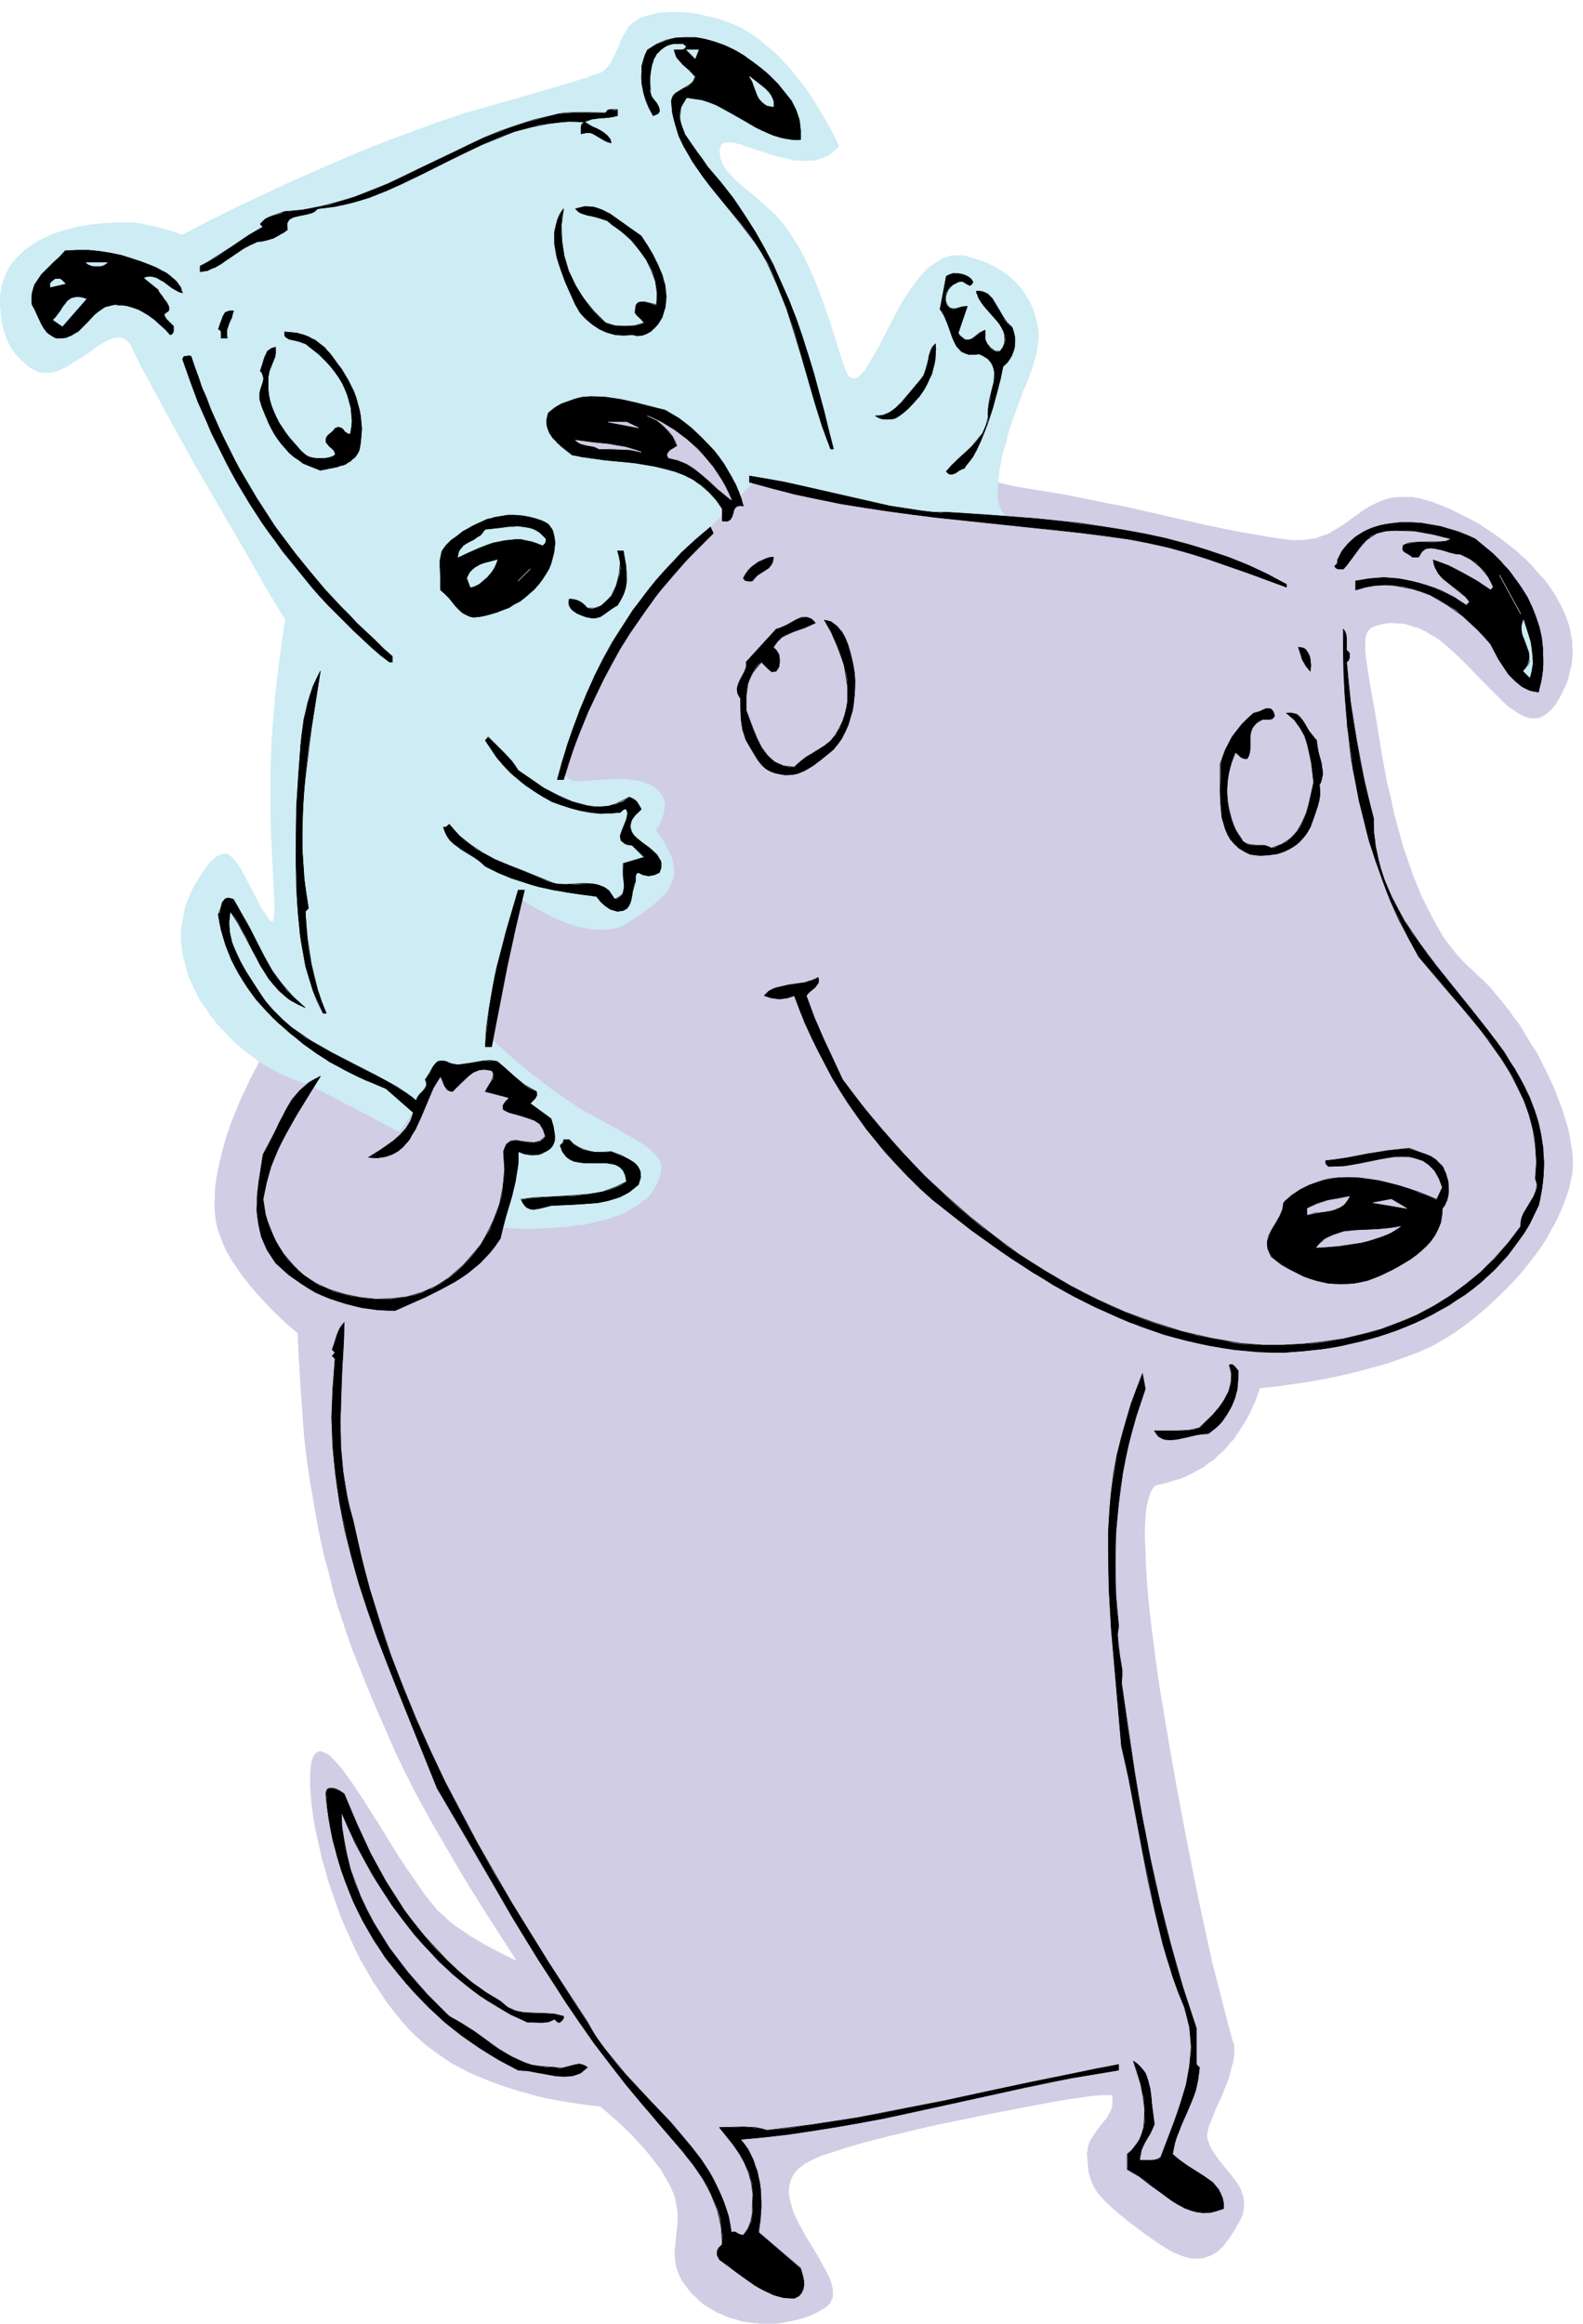 <svg xmlns="http://www.w3.org/2000/svg" fill-rule="evenodd" height="682.667" preserveAspectRatio="none" stroke-linecap="round" viewBox="0 0 2792 4096" width="465.333"><style>.pen0{stroke:#000;stroke-width:1;stroke-linejoin:round}.brush1{fill:#000}.pen1{stroke:#d0cde5;stroke-width:1;stroke-linejoin:round}.brush2{fill:#d0cde5}.pen2{stroke:none}.pen3{stroke:#cdecf4;stroke-width:1;stroke-linejoin:round}.brush3{fill:#cdecf4}</style><path class="pen2 brush2" d="m1788 857 91 15 74 15 32 6 30 7 53 12 48 11 47 10 25 5 25 4 28 5 29 4 10 1h17l8-1 7-1 8-1 13-5 7-2 6-3 6-4 6-3 11-7 11-8 22-16 11-7 12-6 6-3 7-3 6-2 7-2 7-1 8-1h25l10 2 6 1 5 2 12 3 13 5 13 5 13 6 14 7 14 7 15 8 14 9 15 10 14 10 14 11 14 11 6 6 7 6 13 13 11 13 12 13 10 14 9 14 4 8 4 7 7 15 3 8 3 8 2 7 2 8 1 8 2 8v9l1 8-1 16-1 9-2 8-4 17-3 9-4 8-4 9-5 9-7 12-8 9-4 3-4 4-4 2-3 2-4 2-4 1h-13l-4-1-4-1-4-2-8-4-9-6-9-6-9-8-9-9-9-9-20-20-20-21-21-21-11-10-11-10-11-9-12-8-6-3-6-4-12-6-13-4-6-2-7-2-6-1h-7l-13-1-7 1-7 1-14 4-6 3-2 2-2 2-1 2-2 2-2 7-1 7v18l1 11 4 27 5 31 7 38 7 43 4 26 5 27 5 28 7 28 6 29 8 29 8 29 10 29 10 28 6 14 5 13 13 26 13 25 14 24 8 11 8 10 8 10 9 10 9 9 9 8 9 9 10 9 9 9 9 10 18 22 9 11 8 12 9 11 8 13 15 25 8 12 7 13 13 26 12 26 5 13 5 13 5 13 4 13 7 24 2 12 2 12 2 11 1 11v20l-1 10-2 9-4 18-3 8-3 9-7 18-8 18-10 18-5 9-5 9-12 18-6 8-7 9-7 9-7 9-15 17-16 17-17 16-17 16-19 16-19 15-10 7-10 7-11 7-12 7-12 7-13 6-13 6-13 5-28 10-14 5-14 4-15 4-14 4-28 7-27 6-26 5-24 4-22 3-19 3-27 3-10 1-2 6-6 17-5 11-6 13-8 14-9 14-5 7-5 8-7 7-6 8-7 7-8 7-7 7-9 6-9 7-10 5-10 6-10 5-12 5-12 3-12 4-13 3-4 1-4 2-3 4-3 5-2 5-2 7-2 8-2 9-1 9-1 11-1 24 1 26 1 30 2 32 3 34 4 37 5 38 5 39 6 41 14 84 15 85 16 85 16 81 8 39 8 37 15 69 15 58 12 47 9 33 2 5 1 5v11l-1 11-1 6-2 6-3 13-4 13-5 12-5 13-11 24-9 23-4 9-2 9-1 4v7l1 3 3 9 4 8 5 8 6 9 13 16 13 16 6 8 6 9 4 9 1 4 2 5 1 10v10l-2 11-5 11-9 16-9 14-9 12-4 5-5 4-4 4-5 3-5 3-5 2-9 3-5 1h-16l-10-2-11-4-12-5-12-7-13-8-13-9-14-10-24-18-11-9-10-8-17-15-7-7-7-8-6-7-5-8-2-4-2-4-3-9-3-10-1-10-1-11-1-12 1-4v-4l2-7 2-7 4-6 4-6 4-6 9-12 9-11 3-5 3-6 2-4 1-3 1-6v-11l-1-4-1-1h-18l-21 2-27 4-32 5-37 7-83 16-43 9-45 9-43 10-42 10-39 10-18 5-17 5-31 10-13 4-12 5-6 3-6 3-6 3-4 3-9 7-3 3-3 4-3 4-2 4-2 4-1 4-1 4-1 4-1 9 1 9 2 9 3 10 3 10 9 19 6 10 5 10 24 39 10 19 5 9 4 8 3 8 2 8 1 8v7l-1 6-2 3-1 3-2 3-2 2-6 5-7 4-7 4-8 4-7 3-16 5-9 2-8 2-17 3-9 1h-26l-9-1-9-1-9-1-9-2-8-3-9-2-8-3-8-4-8-3-8-5-7-4-8-5-7-6-6-6-7-6-6-7-5-7-6-8-5-9-4-10-3-9-1-9-1-10v-9l2-19 2-19 1-10v-20l-1-5-1-5-2-11-1-5-2-5-6-14-8-14-8-14-10-13-10-13-11-13-11-12-11-12-21-20-17-15-16-14-9-1-25-3-38-6-22-4-24-6-25-7-26-8-27-10-27-11-13-6-13-7-13-7-12-8-12-8-12-9-6-4-6-5-11-10-15-14-7-8-7-8-14-17-13-17-12-18-12-18-11-19-11-19-10-20-9-20-9-20-8-19-7-20-7-20-7-20-5-19-6-19-4-19-4-18-4-17-3-17-2-16-2-15-1-14-1-14v-23l1-9 1-9 2-7 2-5 2-2 1-2 4-3 3-1h4l4 2 3 1 2 1 5 3 10 10 12 14 12 16 13 19 14 21 29 46 30 49 16 24 16 23 15 22 8 10 8 10 8 10 11 9 10 10 12 9 12 8 13 9 24 14 11 6 11 6 18 9 17 8-23-36-26-40-32-51-17-28-17-29-36-62-17-31-16-30-15-30-14-29-28-64-13-30-12-29-11-28-11-27-10-28-9-27-9-27-8-28-7-29-8-29-7-31-6-31-6-34-6-35-3-20-3-20-5-44-3-44-3-41-4-67-1-27-19-16-19-18-11-11-12-13-12-13-12-14-6-8-6-7-11-16-10-15-9-16-4-9-3-8-6-16-3-11-2-11-1-12-1-12 1-12v-12l1-12 2-13 2-12 3-13 3-12 3-13 7-24 8-23 9-22 8-20 9-18 7-16 12-22 4-8 245-608 245-608 420 100 421 101z"/><path class="pen2 brush3" d="m457 1872-19-15-10-7-9-8-9-8-8-9-9-9-8-9-4-4-3-5-8-9-6-10-7-9-6-10-5-10-5-10-5-11-4-10-3-11-3-10-3-11-2-11-1-11-1-10v-11l1-11 2-11 2-11 2-11 4-11 4-10 5-11 6-11 12-19 10-14 5-6 5-4 4-4 4-2 4-2 4-1h7l4 2 3 2 3 3 3 3 6 8 7 10 6 12 7 13 15 29 8 15 10 15 2 3 2 3 2 1h2l2-1v-2l1-3 1-8v-10l-1-28-4-81-2-48v-81l1-28 1-27 2-27 4-51 5-45 5-37 4-29 4-26-33-54-34-60-42-72-46-79-44-79-40-74-18-33-14-30-3-5-4-4-3-3-4-2-4-2h-9l-5 1-5 2-5 2-11 6-11 7-12 9-12 8-13 8-12 8-13 6-6 2-6 2-6 1H76l-6-1-6-2-3-1-3-2-8-5-7-6-6-6-6-6-6-7-5-7-4-7-3-7-3-8-3-8-2-8-2-9-1-9-1-9-1-9v-19l2-10 1-8 3-9 3-8 3-7 4-8 5-7 2-3 3-3 6-6 6-6 6-6 7-5 8-5 7-5 8-4 17-8 18-6 19-5 10-3 9-1 10-2 10-1 20-2 20-1h27l7 1 8 1 8 2 16 3 15 4 23 7 10 4 42-22 48-24 64-30 36-17 39-17 41-18 42-18 45-18 46-17 46-17 24-8 23-8 106-30 78-23 33-10 13-5 10-3 3-1 3-2 5-4 4-5 4-5 4-7 3-6 7-15 3-8 3-7 4-8 4-6 4-7 5-5 3-3 3-2 3-2 3-2 5-3 6-2 11-3 12-3 6-1h6l13-1h12l13 1 12 1 13 2 11 3 22 5 19 7 15 6 10 5 11 7 9 6 10 7 9 8 9 7 9 8 9 9 16 17 14 18 14 18 12 17 10 17 10 16 15 27 9 18 3 7-7 7-7 5-3 3-4 2-7 3-8 3-8 2h-8l-9 1-8-1h-9l-9-2-8-2-18-4-17-6-31-10-14-5-6-1-5-2h-14l-4 1-3 2-2 3-1 4-1 5 1 9 1 5 2 4 1 4 3 5 2 4 3 4 7 7 7 8 9 8 9 8 21 17 21 19 11 10 11 12 5 6 5 7 9 14 11 17 5 9 5 9 9 19 9 20 8 20 7 19 13 38 20 63 7 20 3 7 2 4 2 2 2 1 4 2h4l2-1 2-1 3-1 2-2 4-5 5-5 4-7 10-17 11-19 23-45 12-23 14-23 7-10 8-11 7-9 8-9 8-8 5-3 4-3 9-6 9-5 4-1 5-2 10-1h15l5 1 13 4 12 4 11 4 11 5 10 6 10 6 9 7 9 8 4 4 4 4 7 9 6 9 6 10 5 11 4 11 3 12 3 13 1 8v10l-1 9-1 9-2 10-3 9-5 18-6 16-5 13-5 11-3 9-9 24-6 16-6 18-5 20-6 20-4 20-2 10-1 10-1 10-1 9v17l1 8v3l1 4 2 6 3 6 3 4 2 2 3 2 5 3 2 1h4l-180-14-274-52-112 117-14 16-16 18-20 23-24 27-24 31-13 16-12 16-12 17-12 17-6 9-5 9-10 22-10 23-5 13-5 14-9 28-9 31-9 34-10 36 3 4 3 3 3 2 3 2 4 1 4 1h9l12-1 14-1 19-1 22-1h13l12 2 10 1 10 3 9 3 8 4 6 5 5 5 4 6 2 4 1 3 1 4 1 3-1 9-1 8-3 10-4 10-7 10 10 14 8 14 6 12 3 6 2 6 1 5 1 6 1 10v5l-1 5-1 5-2 4-4 10-6 9-8 8-10 9-11 9-12 9-15 10-16 10-6 3-7 3-7 2-7 1-7 1h-8l-15-1-8-1-8-1-8-2-7-2-16-5-14-6-14-6-13-7-11-6-10-6-15-9-5-4-60 238 10 10 12 11 16 15 21 18 26 21 30 23 17 12 18 12 13 9 14 8 29 16 27 15 25 14 12 7 10 7 5 3 4 4 8 7 3 3 3 4 2 3 2 4 1 3 1 4 1 4-1 3-1 6-1 6-2 5-2 6-5 9-3 5-3 5-3 4-4 4-4 4-5 3-4 4-5 3-10 6-11 6-11 5-12 4-12 4-13 3-13 3-13 3-13 1-13 2-13 1-25 2-24 1h-20l-18-1-13-1h-12l30-133 75-21-96-126-6-1-15-3-21-3-12-1-12 1-6-1h-6l-7-1h-13l-6 1-2 1-2 1-2 1-1 2-5 10-5 10-12 19-12 20-11 17-19 27-8 11-153-80-10-4-25-9-15-6-15-8-15-8-14-8z"/><path class="pen2 brush1" d="m1658 545 4 5 3 6 6 14 5 14 2 7 3 7 3 7 3 5 5 6 5 4 5 3 7 2h13l5-1 5 2 4 3 7 4 2 3 3 3 2 3 1 3 1 3 1 4 1 3v11l-1 8-2 7-2 8-3 16-2 8-1 8-1 7 1 8-1 7-3 7-3 7-3 7-5 6-4 6-11 12-12 11-12 11-11 10-5 6-4 5 2 2 2 2 2 1h6l4-2 8-5 4-2 4-1 3-5 4-5 4-5 4-6 7-12 6-14 3-7 3-7 6-16 5-15 5-15 8-28 6-23 3-16 1-6 4-3 4-4 3-4 2-4 3-4 1-4 2-5 1-4 1-5v-14l-1-5-1-4-1-5-2-4-5-4-2-2-2-2-4-5-3-6-6-11-7-11-6-10-4-4-4-4-4-2-5-2-5-1h-6v4l2 3 1 4 2 3 4 7 5 6 11 13 11 12 5 7 4 6 3 6 1 3 1 4 1 6v4l-1 3-1 4-2 4-2 3-3 4-2 1h-5l-2-1-4-2-4-3-3-4-3-4-3-8v-16l-4 1-3 2-3 1-2 3-6 4-3 2-2 2-3 1-3 1h-6l-3-1-3-3-3-3-2-2-2-3 16-47h-5l-5 1-10 3-5 1-3-1h-2l-2-2-2-2-2-2-1-3-1-4v-12l1-3 3-5 3-5 5-3 2-2 3-1 5-3 2-1h6l3 2 3 2 3 2 3 1h2l1-1 2-2 1-3-1-2-2-3-5-4-6-3-6-2-4-1h-11l-3 1-3 1-3 1-3 2-11 58z"/><path class="pen0" fill="none" d="m1658 545 7 11 6 14 10 28 6 12 9 10 13 5 18-1 9 4 7 5 5 6 3 6 2 6 1 7-1 15-8 32-2 16v14l-4 15-6 14-10 12-10 12-24 22-20 21 4 4 4 1 8-2 7-5 8-4 16-20 13-26 12-30 10-30 13-51 5-22 7-7 6-8 4-8 3-9 1-10v-9l-2-9-3-9-9-9-7-10-13-22-6-10-8-8-9-4-11-1 5 14 9 13 22 25 5 6 4 7 3 6 2 7v13l-3 8-5 7h-9l-8-6-6-7-4-8v-16l-11 6-11 9-6 2h-6l-6-4-4-3-3-5 16-47-10 1-10 3h-5l-5-1-4-3-3-6-2-6 1-6 4-11 8-9 10-5 4-1h4l6 4 6 3 3-1 3-5-3-5-5-4-6-3-7-2-14-1-6 2-6 3-11 58"/><path class="pen2 brush1" d="m1142 88-4 7-2 7-2 7-2 8v7l-1 8v8l1 7 3 16 2 7 3 8 5 13 7 13 5-2 4-2 1-1 1-2 1-2-1-3-1-3-3-6-5-6-5-7-1-3-1-4-1-3 1-3-1-11 1-11 1-11 1-5 1-5 2-5 1-5 3-4 2-5 4-3 3-4 2-1 2-2 5-3 3-2 3-1 4-1 4-1h17l6 5-2 3-2 2-3 1h-15l1 4 1 3 1 4 2 3 5 6 5 6 12 10 6 6 5 5-2 4-2 4-2 3-3 2-3 3-3 2-7 3-7 4-6 4-3 2-2 4-2 3-1 5 1 10 1 11 2 10 3 10 3 10 3 10 4 9 5 10 5 9 5 9 5 9 6 8 12 18 13 17 13 16 14 17 14 16 14 17 13 17 6 8 6 9 6 9 5 8 11 18 9 20 8 20 8 20 8 20 14 41 12 42 24 84 13 41 7 20 8 21h5l-16-67-9-33-9-33-10-33-11-33-11-32-12-32-14-31-7-15-7-16-16-30-8-15-9-15-9-15-9-14-10-15-10-14-11-14-11-14-11-13-12-14-9-14-11-14-5-7-5-7-5-8-5-7-3-8-3-8-2-7-1-4v-12l1-4 1-5 4-8 3-4 3-5 7 1 6 1 7 1 7 1 13 4 12 5 12 6 12 7 23 13 12 7 12 7 12 6 12 5 6 3 7 2 6 2 7 1 7 1 6 1 8 1 7-1v-16l-1-9-1-9-3-9-3-9-4-8-4-8-12-15-12-15-14-14-7-7-8-6-7-6-8-6-16-11-8-5-9-5-8-4-9-4-8-3-9-3-9-3-9-2-8-2-9-1h-26l-9 1-8 2-9 3-8 3-8 3-4 2-4 3-8 5z"/><path class="pen0" fill="none" d="m1142 88-6 14-4 14v31l3 16 4 14 6 14 7 13 9-4 2-5-1-6-3-6-10-13-2-7v-7l-1-22 4-21 3-9 5-9 7-7 8-6 7-3 8-2h17l6 5-5 5-5 1h-12l2 7 3 7 10 11 12 11 10 11-3 8-5 5-13 8-13 8-5 5-3 9 2 21 5 20 6 20 9 19 21 35 25 34 54 67 26 34 11 17 10 18 18 40 16 40 13 41 13 42 24 83 13 42 15 40h5l-35-133-20-65-11-32-13-32-27-62-16-30-17-30-38-58-22-28-23-27-10-14-10-14-20-29-6-16-2-7-1-8 2-17 10-17 13 2 14 2 12 4 13 5 24 13 23 13 24 14 24 11 26 8 13 2h15v-16l-2-18-6-18-8-16-24-30-14-14-15-13-31-23-17-10-17-8-17-6-18-5-17-3h-18l-17 1-17 4-16 7-16 10"/><path class="pen2 brush1" d="M1068 199h-59l-13 1-12 1-12 3-15 4-15 4-15 4-15 5-15 5-15 6-29 11-28 13-28 14-57 27-28 14-28 13-14 6-15 6-29 11-15 5-15 4-15 5-16 3-15 3-16 3-16 2-16 1-6 3-6 2-11 3-6 2-5 3-2 2-3 2-4 5 5 5-6 3-7 4-13 8-28 19-28 19-14 8-7 4-8 4v10l7-1 6-1 6-3 7-2 12-7 12-9 12-8 13-9 6-4 7-3 6-3 7-3h7l4-1 3-1 7-2 7-2 6-3 7-4 6-3 6-5-1-6v-2l1-3v-2l1-2 1-1 1-2 3-2 4-2 4-1 4-1 10-2 5-1 4-1 5-1 4-2 4-3 1-1 2-2 16-2 15-2 16-3 15-4 15-4 15-5 29-11 29-13 28-14 28-14 28-14 28-14 28-13 28-12 15-6 14-5 15-4 15-4 15-4 15-2 16-2 15-1 8-1h8l17 1-3 2-2 2v1l-1 1v15l5-1 4-1h7l3 1 3 2 6 3 12 7 3 2 3 1 4 1 3 1-1-4-1-3-5-6-5-5-7-4-7-4-8-3-7-4-6-4 3-2 3-1 7-2 8-1 7-1h8l7-1 8-1 7-2v-10h-6l-6-1h-3l-2 1-2 2-2 3z"/><path class="pen0" fill="none" d="m1068 199-47-1-25 1-12 2-12 3-30 7-31 10-29 10-29 12-113 54-56 27-58 23-30 9-31 8-31 6-33 3-22 8-11 5-9 9 5 5-26 15-28 19-28 18-14 9-15 8v10l13-2 12-6 25-15 25-17 13-7 13-6 14-2 14-4 12-7 13-8-1-11 4-7 7-4 8-2 19-4 9-3 4-3 3-3 31-4 31-7 30-9 29-12 57-26 56-28 56-27 57-23 30-8 30-6 31-4 33 1-5 4-1 5v12l9-2h7l6 2 6 4 12 7 6 3 7 2-2-7-5-6-12-9-15-7-13-8 13-5 15-2 15-1 15-3v-11h-12l-5 1-4 5"/><path class="pen2 brush1" d="m1015 368 3 3 3 3 3 2 4 1 8 3 9 1 9 2 8 3 9 3 4 3 2 1 1 2 9 6 9 7 9 7 8 8 4 4 3 4 7 9 7 9 6 9 5 9 5 10 3 9 3 10 2 11 1 10v10l-1 5v6l-5-1-6-2-6-2-5-1h-6l-2 1h-2l-2 2-1 2-2 2v4l-1 2v6l2 4 3 3 6 5 3 3 3 3-8 3-9 2-9 1h-18l-9-1-8-2-8-3-6-5-5-5-10-10-9-11-8-12-8-11-7-12-6-13-3-6-3-6-4-13-4-13-2-14-2-13-1-14v-14l1-7v-7l3-15-4 5-2 5-3 5-2 5-3 10-2 11v22l2 11 2 11 3 11 4 11 8 22 9 21 9 20 4 6 4 7 5 6 6 5 5 5 6 5 6 4 6 4 7 3 7 3 7 2 7 2 7 1h16l7-1 5 1 4 1 9-1 4-1 4-2 3-2 4-2 3-3 3-2 6-7 4-6 4-7 3-9 3-9v-5l1-5v-9l-1-9-1-10-3-9-2-9-4-9-4-10-8-17-10-17-11-16-13-9-14-10-14-10-13-9-8-4-7-4-7-3-8-2-7-1h-8l-4 1-5 1-4 1-4 1z"/><path class="pen0" fill="none" d="m1015 368 5 5 8 4 16 4 18 5 9 3 7 6 18 13 17 15 14 17 13 18 9 19 7 19 3 21-1 20-22-5-10 1-4 4-1 6-1 8 5 6 6 6 5 6-16 5-18 1-18-1-16-5-21-21-18-22-14-23-12-25-8-27-2-13-2-14-1-27 4-29-7 10-4 10-5 21v21l4 23 7 22 8 22 18 40 8 14 10 11 12 10 12 8 13 6 15 4 15 1 15-1 9 2 9-1 8-3 7-4 12-12 8-13 5-19 2-18-2-19-5-18-8-19-9-17-20-33-27-19-28-20-14-7-15-5-16-1-8 2-8 2"/><path class="pen2 brush1" d="m115 442-10 11-11 10-11 11-5 5-5 5-4 6-4 6-4 6-2 6-1 4-1 3-1 7v12l1 4 4 7 4 9 8 17 4 7 6 8 4 3 3 2 5 3 4 2h9l9-1 4-2 3-1 4-2 3-2 7-4 6-6 11-11 11-12 6-5 7-5 3-2 3-2 8-2 4-1 4-1h5l4 1h7l7 1 7 2 6 2 6 2 6 3 12 7 11 8 10 9 10 9 8 9 3-1 1-1 1-2 1-2v-9l-3-3-2-2-5-5-3-3-1-2-2-3v-4l3-2 3-2 1-1 1-2v-5l-1-2-3-6-4-5-4-6-4-5-2-3-1-3-26-21 4-2 5-1h4l5 1 4 1 4 2 5 3 4 2 16 12 9 5 4 2 5 1-2-4-1-5-3-4-2-3-3-4-3-3-4-3-3-3-8-6-8-4-9-5-7-3-18-7-18-6-19-6-19-4-19-3-10-1-10-1h-20l-21 1z"/><path class="pen0" fill="none" d="m115 442-10 11-11 10-11 11-5 5-5 5-4 6-4 6-4 6-2 6-1 4-1 3-1 7v12l1 4 4 7 4 9 8 17 4 7 6 8 4 3 3 2 5 3 4 2h9l9-1 4-2 3-1 4-2 3-2 7-4 6-6 11-11 11-12 6-5 7-5 3-2 3-2 8-2 4-1 4-1h5l4 1h7l7 1 7 2 6 2 6 2 6 3 12 7 11 8 10 9 10 9 8 9 3-1 1-1 1-2 1-2v-9l-3-3-2-2-5-5-3-3-1-2-2-3v-4l3-2 3-2 1-1 1-2v-5l-1-2-3-6-4-5-4-6-4-5-2-3-1-3-26-21 4-2 5-1h4l5 1 4 1 4 2 5 3 4 2 16 12 9 5 4 2 5 1-2-4-1-5-3-4-2-3-3-4-3-3-4-3-3-3-8-6-8-4-9-5-7-3-18-7-18-6-19-6-19-4-19-3-10-1-10-1h-20l-21 1"/><path class="pen2 brush1" d="m385 580 2 1 2 2 1 2v11h11l-1-4v-10l2-6 2-6 5-11 1-5 1-3 1-3h-7l-3 1-3 1-2 1-1 2-3 5-2 6-2 5-2 6-1 3-1 2z"/><path class="pen0" fill="none" d="m385 580 2 1 2 2 1 2v11h11l-1-4v-10l2-6 2-6 5-11 1-5 1-3 1-3h-7l-3 1-3 1-2 1-1 2-3 5-2 6-2 5-2 6-1 3-1 2"/><path class="pen2 brush1" d="M502 585v6l1 2 2 2 2 1 3 2 5 1 13 3 5 2 6 2 10 8 9 7 5 4 4 4 9 9 8 9 7 9 7 10 6 10 5 11 4 10 3 11 3 11 1 12 1 11-1 11-1 6-1 6h-4l-3-2-3-2-2-3-3-3-3-1-2-1h-2l-2 1-3 1-2 3-3 3-6 5-3 3-2 4v6l1 2 2 2 2 3 6 5 2 2 2 3 1 3v3l-5 3-7 2-7 1h-14l-7-1-7-2-5-3-8-7-7-8-14-16-6-8-6-9-6-9-5-10-4-9-4-10-3-10-2-10-1-10v-21l2-11 2-5 2-5 4-10 2-5 1-6v-11l-4 1-3 1-3 2-3 2-2 2-1 3-3 6-2 6-2 7-2 6-1 3-1 3 3 3 1 3 1 3 1 4-1 6-2 6-2 6-1 4-1 3v11l1 4 3 10 4 10 8 19 5 10 5 9 6 9 6 8 7 8 7 8 8 7 9 6 8 6 10 4 10 4 10 4 20-4 10-2 5-2 5-1 5-2 4-3 4-2 4-4 4-3 3-4 3-5 2-5 2-12 1-12 1-12-1-11-1-11-2-11-3-11-3-11-4-11-5-10-5-10-6-10-6-10-7-9-7-10-7-9-4-4-4-5-5-4-4-3-5-4-4-3-5-2-5-3-10-4-5-1-6-2-11-1-11-1z"/><path class="pen0" fill="none" d="M502 585v6l1 2 2 2 2 1 3 2 5 1 13 3 5 2 6 2 10 8 9 7 5 4 4 4 9 9 8 9 7 9 7 10 6 10 5 11 4 10 3 11 3 11 1 12 1 11-1 11-1 6-1 6h-4l-3-2-3-2-2-3-3-3-3-1-2-1h-2l-2 1-3 1-2 3-3 3-6 5-3 3-2 4v6l1 2 2 2 2 3 6 5 2 2 2 3 1 3v3l-5 3-7 2-7 1h-14l-7-1-7-2-5-3-8-7-7-8-14-16-6-8-6-9-6-9-5-10-4-9-4-10-3-10-2-10-1-10v-21l2-11 2-5 2-5 4-10 2-5 1-6v-11l-4 1-3 1-3 2-3 2-2 2-1 3-3 6-2 6-2 7-2 6-1 3-1 3 3 3 1 3 1 3 1 4-1 6-2 6-2 6-1 4-1 3v11l1 4 3 10 4 10 8 19 5 10 5 9 6 9 6 8 7 8 7 8 8 7 9 6 8 6 10 4 10 4 10 4 20-4 10-2 5-2 5-1 5-2 4-3 4-2 4-4 4-3 3-4 3-5 2-5 2-12 1-12 1-12-1-11-1-11-2-11-3-11-3-11-4-11-5-10-5-10-6-10-6-10-7-9-7-10-7-9-4-4-4-5-5-4-4-3-5-4-4-3-5-2-5-3-10-4-5-1-6-2-11-1-11-1"/><path class="pen2 brush1" d="m1623 670-3 4-4 4-8 10-9 11-4 5-5 6-5 4-5 5-5 4-6 4-6 3-6 2-6 1h-7l4 3 6 2 5 1h12l6-1 5-2 4-3 8-6 8-7 7-7 6-7 7-7 5-8 5-8 4-8 4-8 4-8 2-9 2-8 2-9v-9l1-9-1-9-3 3-2 3-2 4-2 3-3 8-1 9-2 9-3 9-3 8-3 4-1 2-2 2z"/><path class="pen0" fill="none" d="m1623 670-15 18-18 21-10 10-11 8-12 5-13 1 10 5 11 1 12-1 9-5 8-6 8-7 13-14 12-15 5-8 4-8 7-16 5-18 2-17v-18l-6 6-3 7-4 17-5 18-3 8-6 8"/><path class="pen2 brush1" d="m322 633 13 37 14 38 16 36 8 19 9 18 9 18 9 18 9 17 10 18 21 35 11 17 11 17 12 17 12 16 12 17 13 16 26 32 13 16 14 16 14 15 15 15 15 15 15 15 31 29 16 14 17 13h5v-10l-16-14-15-15-31-29-14-15-15-15-28-30-26-31-13-16-13-16-24-32-12-16-11-17-11-17-11-17-20-34-10-17-9-17-9-18-9-18-8-17-8-18-8-18-7-19-8-18-6-18-7-19-6-18-4-1-4 1h-3l-2 1-1 2-1 2z"/><path class="pen0" fill="none" d="m322 633 13 37 14 38 16 36 8 19 9 18 9 18 9 18 9 17 10 18 21 35 11 17 11 17 12 17 12 16 12 17 13 16 26 32 13 16 14 16 14 15 15 15 15 15 15 15 31 29 16 14 17 13h5v-10l-16-14-15-15-31-29-14-15-15-15-28-30-26-31-13-16-13-16-24-32-12-16-11-17-11-17-11-17-20-34-10-17-9-17-9-18-9-18-8-17-8-18-8-18-7-19-8-18-6-18-7-19-6-18-4-1-4 1h-3l-2 1-1 2-1 2"/><path class="pen2 brush1" d="m967 728-2 7-1 6v6l1 5 2 6 2 5 3 4 3 5 4 4 4 5 9 7 9 7 9 7 17 4 18 2 18 3 19 2 37 3 18 3 18 3 18 4 17 5 8 3 8 3 8 4 8 4 7 5 8 5 7 6 6 6 7 7 6 7 6 8 5 8v22h9l2-1 3-2 1-2 2-3 2-6 2-6 1-2 2-3 2-1 3-1 3-1 5 1-3-13-5-12-5-13-7-12-7-12-7-12-8-12-9-11-10-11-10-10-10-10-11-10-11-9-11-8-12-7-11-7-26-6-26-7-27-6-14-2-13-2-13-1h-14l-6 1h-7l-6 1-7 2-6 2-6 2-6 2-7 3-6 3-5 4-6 4-6 5z"/><path class="pen0" fill="none" d="m967 728-3 13 1 11 4 11 6 9 16 16 18 14 36 6 37 4 37 4 36 6 35 9 16 6 16 8 14 10 14 12 13 14 11 16v21l8 1 6-3 3-5 2-6 1-6 3-5 6-3 8 1-8-25-12-25-14-24-17-23-20-21-21-20-22-17-24-14-51-13-27-6-27-4-27-1-13 1-13 3-25 9-12 7-11 9"/><path class="pen2 brush1" d="m1322 850 39 11 40 10 41 9 41 8 41 7 42 6 42 6 42 5 85 9 85 9 42 4 43 5 42 5 42 6 18 3 18 4 18 4 18 4 18 5 18 5 17 5 18 6 34 12 35 12 68 25v-5l-17-9-16-9-17-8-18-8-17-7-18-7-18-6-18-6-18-6-18-5-19-5-18-5-38-8-38-7-38-6-39-5-39-5-39-4-39-3-39-3-77-5-12 1-12-1-12-1-13-2-26-4-13-2-13-2-31-7-31-7-61-14-31-7-31-7-32-6-31-5v11z"/><path class="pen0" fill="none" d="m1322 850 79 21 82 17 83 13 84 11 170 18 85 9 83 11 37 7 36 8 36 10 35 11 69 24 68 25v-5l-34-18-34-16-35-14-36-12-36-11-38-10-37-8-38-7-77-12-78-8-78-6-77-5h-24l-25-3-52-8-123-28-62-14-63-11v11"/><path class="pen2 brush1" d="m787 961-3 4-3 4-2 4-1 5-2 10v10l1 22v20l8 7 7 7 12 15 6 6 3 3 4 3 2 1 2 1 4 2 5 2 5 1 11-1 10-2 11-3 10-3 10-4 11-4 9-6 10-5 9-7 8-7 8-7 8-9 3-4 3-4 6-9 6-10 4-10 5-19 1-9 1-8-1-8-1-5-1-4-1-4-2-4-3-4-3-4-5-3-6-3-12-4-12-3-12-2-12-1h-12l-12 2-12 2-6 2-6 1-11 5-11 5-6 3-5 3-11 6-10 8-10 7-9 9z"/><path class="pen0" fill="none" d="m787 961-3 4-3 4-2 4-1 5-2 10v10l1 22v20l8 7 7 7 12 15 6 6 3 3 4 3 2 1 2 1 4 2 5 2 5 1 11-1 10-2 11-3 10-3 10-4 11-4 9-6 10-5 9-7 8-7 8-7 8-9 3-4 3-4 6-9 6-10 4-10 5-19 1-9 1-8-1-8-1-5-1-4-1-4-2-4-3-4-3-4-5-3-6-3-12-4-12-3-12-2-12-1h-12l-12 2-12 2-6 2-6 1-11 5-11 5-6 3-5 3-11 6-10 8-10 7-9 9"/><path class="pen2 brush1" d="M2359 987v4l-1 3-2 2-2 2 1 2 2 2 2 1h11l7-8 6-9 13-17 6-9 8-8 4-3 4-4 10-5 8-2 8-2 17-1h17l17 1 17 3 16 3 16 4 16 4-5 2-5 2-10 1-11 1h-11l-11-1-11 1-11 2-5 1-5 2-1 5v3l2 3 3 2 7 4 3 2 2 2h11l3-5 3-5 2-1 1-2 5-2 4-1h5l4 1 5 1 11 2 11 4 5 1 5 1 5 1h5l9 4 9 5 9 6 8 8 8 8 6 9 5 9 4 9-5 5-24-16-12-7-13-7-13-7-12-6-13-5-14-5 1 7 2 6 3 6 3 5 4 5 4 4 5 4 5 4 21 16 4 4 5 4 4 5 3 4-5 6-11-7-11-7-6-3-6-3-11-5-12-6-13-4-12-4-13-3-13-3-12-2-13-1-13-1-13 1-12 1-13 2-12 2v16l8-2 9-3 17-3h9l8-1h9l8 1 16 2 16 4 16 5 16 6 7 4 8 4 14 9 15 9 13 11 13 12 13 12 12 12 11 14 7 13 7 13 9 14 9 13 6 6 5 5 6 5 6 5 7 4 7 3 8 2 8 1 2-10 2-9 2-10 1-10 1-9v-10l-1-19-1-9-1-10-2-9-2-9-3-9-3-9-3-9-4-9-4-8-4-9-5-8-5-8-5-8-6-8-12-16-7-7-6-8-7-7-7-7-16-13-16-13-13-6-15-6-8-3-8-2-17-5-17-3-18-3-18-1h-18l-9 1-9 1-8 1-9 2-8 2-8 3-8 3-7 4-7 4-7 5-6 5-6 6-6 7-5 7-4 7-4 8z"/><path class="pen0" fill="none" d="M2359 987v4l-1 3-4 4 2 3 5 2h8l14-17 13-18 14-16 18-12 16-4 17-1 34 1 33 6 32 8-10 4-10 1h-22l-22 1-11 1-10 4-1 5v3l2 3 3 2 7 4 5 4h11l6-10 7-5 9-1 10 1 22 6 10 3 10 1 18 9 17 14 14 17 9 18-5 5-24-16-25-14-25-13-27-10 1 7 2 6 6 11 8 9 10 8 20 16 10 8 7 9-6 6-21-14-23-12-25-9-25-7-26-5-25-2-26 2-24 4v16l17-5 17-3 17-1 17 1 32 6 16 5 16 6 29 17 28 20 26 24 23 25 14 27 18 27 11 11 12 10 14 7 15 3 5-19 3-20v-38l-2-19-4-18-6-18-7-18-8-17-10-16-23-32-28-29-31-26-13-6-15-6-33-10-17-3-18-3-18-1h-18l-18 2-17 3-16 5-15 7-14 9-12 11-11 13-8 16"/><path class="pen2 brush1" d="M983 1374h11l9-30 11-30 11-30 12-29 13-28 14-28 14-28 16-28 17-27 18-26 19-26 9-13 10-13 11-13 10-12 23-25 11-12 12-12 12-12 12-12-5-11-13 11-13 11-12 11-13 12-11 12-12 12-11 12-11 13-6 7-5 6-10 13-10 14-10 13-18 28-9 14-9 15-16 29-15 29-7 15-7 15-12 30-6 16-6 15-10 30-5 16-5 15-8 31z"/><path class="pen0" fill="none" d="M983 1374h11l19-60 24-59 27-57 30-55 17-27 18-26 18-27 20-25 43-50 48-48-5-11-26 22-25 23-45 49-41 53-18 28-18 28-16 29-15 30-26 60-22 61-18 62"/><path class="pen2 brush1" d="m1089 971 2 5 1 6 1 5 1 5v10l-1 10-3 10-3 10-4 10-5 9-9 9-4 4-5 4-6 3-5 1-3 1h-3l-7-1-3-4-3-3-4-3-4-2-4-2-4-1-5-1h-5l-1 4v3l1 3 1 3 1 2 2 3 5 4 5 4 7 2 6 3 5 1 4 1 4 1h4l4-1 7-2 6-4 12-8 6-5 6-3 4-6 3-6 3-5 2-6 2-6 1-5 1-6v-18l-1-12-2-12-2-14h-11z"/><path class="pen0" fill="none" d="m1089 971 3 10 2 11-2 20-5 20-9 19-9 9-9 8-6 2-5 2h-13l-7-7-7-5-8-3-10-1-1 7 1 5 4 6 5 4 11 6 12 4 8 1h8l7-2 6-4 12-9 12-7 7-12 5-11 3-11 1-12-1-24-5-26h-10"/><path class="pen2 brush1" d="m1311 1019 1 2 2 2 2 1h2l5 1 4-1 2-3 3-3 3-3 3-2 6-4 6-4 6-4 2-3 2-2 2-3 1-3 1-4v-4h-4l-4 1-4 1-4 2-8 3-4 2-3 3-7 5-6 6-5 7-4 7z"/><path class="pen0" fill="none" d="m1311 1019 3 4 4 1h9l5-6 5-5 13-8 6-4 4-5 3-6 1-8-8 1-8 3-15 8-7 5-6 6-5 7-4 7"/><path class="pen2 brush1" d="m1316 1167 1 5-1 4-1 4-2 4-4 8-4 7-3 8-1 3-1 4v4l1 4 2 4 3 5v17l1 19 1 10 2 10 3 9 1 5 2 4 10 17 5 9 6 9 7 8 3 4 4 3 4 3 5 2 4 2 5 1 9 2 7 1h8l7-1 7-1 6-3 6-2 6-4 6-3 6-4 11-9 11-9 11-9 4-5 4-5 4-5 3-5 3-6 3-5 5-12 2-6 2-7 4-12 2-13 1-14 1-13v-13l-1-14-2-13-3-13-3-12-3-12-5-11-3-5-3-6-4-5-4-5-5-4-6-4-6-2-6-1 6 11 6 10 5 12 5 11 5 12 4 12 4 13 3 12 2 12 1 13v25l-2 12-3 12-2 6-2 6-3 6-2 6-4 6-3 6-5 5-4 5-5 4-5 4-11 7-11 7-12 7-5 4-5 4-5 4-5 6-5-1h-5l-9-2-8-3-4-2-3-2-7-5-6-6-6-7-5-7-4-8-4-8-7-17-12-33v-24l1-12 1-5 1-6 2-5 2-5 2-5 3-5 3-5 3-4 4-5 5-4 3 3 3 3 6 6 3 3 3 2h6l2-1 3-4 2-4 1-5v-11l-1-4-2-5-3-4-5-5 3-5 4-5 4-4 4-4 5-3 4-2 10-4 10-4 10-3 10-4 10-5-3-4-4-3-4-2-4-1h-4l-5 1-4 1-5 2-9 5-9 5-9 4-4 2-5 1-53 58z"/><path class="pen0" fill="none" d="M1316 1167v9l-3 8-8 15-3 7-2 8 1 8 2 4 3 5 1 36 3 20 6 18 10 17 11 18 6 8 8 7 9 5 9 3 16 3 15-1 13-4 12-6 23-16 22-18 8-10 7-10 11-23 7-25 4-27 1-27-1-13-2-13-3-13-3-12-8-23-6-11-9-10-10-8-12-3 12 21 10 23 9 24 4 12 2 13 4 25v25l-2 12-3 12-4 12-6 12-7 12-8 10-10 8-11 7-23 14-10 8-10 9-19-2-16-7-12-11-11-15-8-16-7-17-12-32v-24l3-23 4-10 5-10 15-18 6 6 6 6 6 5 8-1 5-8 1-10-1-11-5-8-5-5 7-10 8-8 19-9 20-7 20-9-7-7-8-3h-9l-9 4-18 10-9 4-9 3-53 58"/><path class="pen2 brush1" d="m2502 1686 19 22 19 22 19 23 19 22 19 22 18 23 9 11 8 12 16 23 8 12 7 12 4 6 3 6 6 13 6 12 6 13 5 13 4 13 4 13 3 13 3 14 1 14 1 14 1 14-1 15-1 15 1 2 1 3 1 6v5l-2 5-2 5-2 5-6 10-6 10-6 10-3 6-1 5-1 6v6l-11 15-11 14-6 7-6 7-11 13-13 12-12 12-7 6-6 5-14 11-13 10-14 10-14 9-15 9-15 8-15 8-15 7-16 6-16 6-16 6-16 5-17 4-34 8-17 3-18 3-17 2-18 1-18 1-18 1h-36l-19-1-18-1-14-2-13-3-26-5-26-5-26-7-25-7-25-8-25-9-25-10-24-10-25-12-23-11-24-13-23-13-23-14-23-14-22-15-23-15-21-17-22-16-21-17-21-18-20-18-20-19-20-19-19-20-19-20-19-21-18-21-18-21-17-22-17-22-17-22-17-37-17-36-8-19-8-18-7-19-7-19 3-4 4-3 8-7 2-2 1-2 3-4 1-2v-5l-1-3-5 3-6 2-7 2-6 2-14 2-14 2-13 3-6 1-6 2-5 2-5 3-4 4-4 4 6 2 7 2 7 1 7 1 7-1 7-1 6-2 6-2 9 25 10 24 11 25 12 24 12 23 13 24 14 23 15 23 15 22 16 22 18 22 8 10 10 11 18 21 20 21 21 20 22 20 34 27 35 27 35 25 18 13 18 12 36 24 19 11 18 11 19 11 19 10 19 10 19 9 19 9 20 9 19 8 20 7 20 7 20 7 20 6 21 5 20 5 21 4 21 4 22 3 21 2 22 2 22 1h22l33-2 17-2 16-2 17-2 17-3 33-8 17-4 17-5 16-5 16-6 16-6 16-7 16-7 15-8 15-8 15-8 14-10 14-9 14-10 13-11 12-11 13-12 11-12 12-13 10-13 10-14 10-14 9-15 8-16 8-16 3-13 2-13 2-13 1-13 1-13v-12l-1-12v-12l-2-12-2-11-2-11-3-12-3-11-4-11-4-10-4-11-5-10-5-11-5-10-6-10-5-10-7-10-12-20-14-19-15-19-30-38-31-38-30-38-15-19-14-20-14-19-6-10-7-10-11-21-11-21-9-22-5-11-3-11-4-11-3-12-2-11-3-12-1-12-2-12v-26l-9-33-8-34-7-33-6-35-6-34-5-35-4-35-3-36 2-1 2-2v-1l1-3v-9l-5-5v-23l-1-5-2-5-2-4-1 38 1 39 2 38 3 38 1 19 3 19 5 37 2 19 4 18 7 37 9 36 4 18 5 18 11 35 13 35 6 17 7 17 8 17 8 17 8 16 8 17 18 32z"/><path class="pen0" fill="none" d="m2502 1686 37 44 39 45 37 45 33 46 15 24 13 25 12 25 9 25 7 27 4 27 2 29-2 29 3 11-2 11-4 10-6 10-12 20-4 11-1 12-22 29-24 27-12 12-12 12-27 22-27 20-29 18-30 16-31 13-32 12-33 9-34 8-35 5-35 4-36 2h-36l-37-3-53-9-52-12-50-16-50-18-49-22-47-24-46-27-46-29-43-32-43-34-41-36-40-37-38-40-37-42-36-43-33-44-34-73-16-37-14-38 7-8 8-6 6-8 1-5-1-5-11 5-13 4-28 4-13 3-12 3-10 5-8 8 12 4 15 2 14-2 12-4 19 49 23 48 25 48 14 23 14 22 32 45 35 43 39 41 21 21 21 19 70 55 35 25 36 25 73 46 38 21 38 19 78 33 40 14 41 11 41 9 43 7 43 4 44 1 66-6 34-6 33-7 33-9 33-11 32-13 31-15 29-17 29-18 27-21 25-23 23-25 20-27 10-14 9-15 15-32 6-27 3-25 1-25-2-24-3-23-5-23-7-22-8-21-10-21-11-20-25-40-28-38-30-38-61-76-29-39-27-40-11-20-11-21-5-11-5-11-8-22-6-23-5-23-3-25-1-25-16-67-13-68-11-69-7-71 3-3 2-4v-9l-5-5v-18l-1-10-2-5-3-4 1 77 2 38 3 38 8 75 14 74 18 72 24 70 13 34 15 34 35 65"/><path class="pen2 brush1" d="m2290 1141 4 11 3 11 3 5 3 6 4 5 4 4 1-11-1-7v-4l-1-3-3-7-2-3-2-3-2-2-3-1-4-1h-4z"/><path class="pen0" fill="none" d="m2290 1141 7 22 6 10 8 10 1-11-2-15-3-6-4-6-5-3-8-1"/><path class="pen2 brush1" d="m523 1421-1 49v48l1 24v23l1 24 2 23 1 12 1 11 1 12 2 11 4 23 4 22 6 21 7 22 4 10 5 10 9 20h6l-9-21-7-21-3-11-3-11-5-23-4-22-3-23-2-24-1-23 5-6-4-26-3-26-2-27-2-26v-27l1-26 1-27 2-26 2-27 3-26 3-26 4-26 8-52 8-50-7 13-6 14-5 14-4 14-3 15-4 15-4 30-2 15-1 15-2 31-2 31-2 31z"/><path class="pen0" fill="none" d="m523 1421-1 96 1 48 3 47 5 46 8 45 13 43 8 20 10 20h5l-8-21-7-21-11-45-7-46-4-47 6-5-4-26-4-26-3-53v-53l3-53 13-105 16-102-13 27-9 28-7 30-4 30-5 61-4 62"/><path class="pen2 brush1" d="M2153 1347v23l-1 24v12l1 11 1 12 1 11 1 5 2 6 3 10 2 5 2 5 5 9 7 8 4 3 4 4 9 6 6 3 6 2 8 1 8 1h8l8-1 8-1 7-1 7-2 7-3 7-3 6-4 7-4 5-5 3-3 3-3 5-6 4-6 4-8 7-18 3-10 3-9 3-10 1-9v-13l-1-5 3-5 1-5 1-5 1-5v-5l-1-5-1-9-6-20-2-10-1-10-4-4-3-4-6-8-10-17-3-4-3-3-3-3-1-2-2-1-4-1-4-1-5-1-5 1 4 3 3 3 4 3 3 3 5 7 5 7 4 7 4 7 3 8 2 8 2 8 2 8 3 16 4 34-4 18-4 18-2 9-3 9-3 8-4 9-4 8-5 7-6 7-6 6-7 6-8 4-9 4-4 2-5 1-3-2-3-1-7-2h-22l-4-1h-3l-3-2-3-2-3-2-2-3-6-9-4-8-5-9-3-10-3-10-2-9-2-11v-10l-1-10 1-10v-10l2-10 2-10 3-10 3-9 4-9 3 2 2 2 5 5 2 1 3 1 3 1 2-1h1l3-5 1-5 1-5v-27l1-4 1-4 2-4 3-4 4-4 4-4 7-3h14l3-1 2-2 2-2-1-5-1-3-2-3-2-2-2-1h-7l-6 2-5 3-6 2-5 1-6 5-5 5-10 10-9 11-4 5-4 6-3 5-3 6-6 12-5 13-3 12z"/><path class="pen0" fill="none" d="M2152 1347v47l1 23 2 23 6 21 4 9 5 9 7 8 8 8 20 11 17 2 16-1 15-2 14-5 13-7 12-9 5-6 5-6 9-14 13-37 4-19v-9l-1-9 4-10 2-10-3-20-5-19-3-20-13-16-10-17-6-8-6-5-8-2h-10l14 12 10 14 8 14 5 16 7 32 4 34-8 36-5 18-7 16-9 16-6 7-6 6-15 10-19 7-6-3-6-2h-15l-14-2-6-3-3-2-2-4-11-16-7-19-5-20-3-20v-20l3-21 5-19 7-18 10 9 5 2h6l4-10 1-10v-18l1-8 3-8 6-8 12-7h11l6-1 4-5-2-7-4-5-4-1h-5l-11 5-11 3-11 10-10 10-17 22-12 23-9 25"/><path class="pen2 brush1" d="m856 1305 5 8 5 7 10 15 12 14 13 13 13 12 7 6 7 5 14 10 16 10 16 8 8 3 8 3 8 3 9 3 8 2 9 2 17 3 18 2h17l9-1 9-1 5-4 2-2 4 1 1 3 1 2v2l-1 5-1 5-4 10-4 10-2 5-1 4v4l1 4 1 2 2 1 4 3 6 2 7 1 22 21-37 11-1 10v10l1 10 1 9v4l-1 4-1 4-1 3-2 3-3 2-4 3-5 1-5-8-5-7-6-5-4-2-3-1-7-3-8-1h-16l-16 1h-25l-7-1-8-2-7-2-23-10-24-10-23-9-12-5-12-5-11-6-11-6-11-6-10-8-10-7-10-9-9-10-4-5-4-5-5 4-3 1h-3l2 7 3 6 3 6 4 5 4 4 5 4 11 7 22 14 5 3 5 4 5 4 5 5 11 6 12 6 23 9 12 4 12 4 12 4 12 3 25 6 13 2 13 2 25 4 26 3 8 10 4 4 4 3 4 3 5 3 6 2 6 2 5-1 5-1 4-2 3-2 2-3 2-3 2-4 1-4 2-9 1-8 2-9 1-4 2-3v-11l1-2 2-2 2-1 4 2 4 2 5 1 5 1 6-1 5-1 4-2 4-2 2-5 1-4v-8l-1-4-2-3-2-3-2-4-6-6-7-6-15-11-3-3-4-2-5-6-3-3-2-3-1-4-1-3-1-4 1-3 1-4 2-4 2-4 4-5 5-4 5-5-4-8-4-6-2-2-3-2-3-2-5-2-6 4-6 4-6 2-6 3-7 1-6 2-12 1h-13l-7-1-6-1-13-3-13-4-13-5-6-3-6-3-12-6-13-7-23-16-22-15-5-8-6-8-7-8-7-7-15-15-13-12-5 5z"/><path class="pen0" fill="none" d="m856 1305 20 30 12 14 12 13 28 23 30 19 15 9 17 6 34 10 17 3 18 2 17-1 18-1 4-4 3-2h4l2 8-2 10-8 20-3 9 1 8 7 6 5 2 8 1 21 21-37 11v20l2 19-1 8-1 4-1 3-6 5-8 4-10-15-7-5-6-3-15-4-16-1-33 2-16-1-7-2-7-3-47-19-23-9-24-10-22-12-21-14-20-16-18-20-4 4-3 1h-3l5 13 7 10 19 16 23 14 10 7 10 9 23 11 23 10 48 15 51 10 51 7 8 10 8 7 9 6 12 3 10-1 7-4 4-6 3-8 3-17 5-17v-8l1-5 4-2 8 4 10 2 10-2 9-4 3-9v-8l-1-4-2-3-4-7-13-12-15-11-13-11-4-7-2-6v-7l2-8 7-9 10-10-8-13-5-4-8-4-24 12-13 4-13 1h-12l-13-2-26-7-25-11-25-13-45-31-11-16-14-15-28-28-5 6"/><path class="pen2 brush1" d="m914 1569-10 34-10 34-9 34-9 35-4 17-3 18-6 35-2 17-2 17-2 18-1 17h11l27-139 15-69 8-34 8-34h-11z"/><path class="pen0" fill="none" d="m914 1569-20 68-18 69-7 35-6 35-5 34-2 35h11l27-139 15-69 16-68h-11"/><path class="pen2 brush1" d="m385 1612 2 14 3 13 4 14 4 13 5 13 5 13 6 12 7 12 7 12 8 12 8 11 8 11 10 11 9 10 10 11 10 9 11 10 10 9 12 9 11 9 12 9 11 8 24 15 13 7 12 7 12 6 13 6 12 6 13 5 24 10 48 42-2 8-3 7-4 7-4 6-5 6-5 5-11 10-12 9-12 8-21 13 8 1h7l7-1 7-1 6-2 6-2 6-3 5-3 4-3 5-4 4-5 4-4 4-5 3-6 7-11 5-11 6-13 10-25 5-12 5-11 3-6 3-5 7-10 2 3 2 4 3 9 3 4 1 1 1 2 2 1 2 1 5 1 3-3 3-3 7-7 8-8 8-7 4-3 4-3 5-2 5-2 5-1h5l6 1 6 1 2 2 1 3v2l1 2-1 2v3l-3 5-3 4-3 5-3 5-2 4 42 11-2 2-2 2-4 5-2 3-1 3v4l1 2 5 3 5 2 6 2 5 1 12 3 11 4 6 2 5 2 4 3 5 3 3 5 3 5 1 2 1 4 2 6-2 3-2 2-3 2-2 2-5 1-5 1h-11l-11-2-5-1-5-1-5 1-5 1-2 1-2 1-3 3-4 6-1 3-1 4 1 16 1 16-1 15-2 16-2 15-4 15-5 15-3 7-3 7-6 15-4 7-4 6-8 14-5 6-4 6-11 13-11 12-12 11-12 10-6 4-6 4-6 4-6 3-6 4-7 2-12 6-7 2-6 2-14 3-13 2-14 2h-27l-14-1-14-2-14-2-13-3-14-4-7-2-6-3-12-5-6-2-6-4-10-6-11-8-5-4-5-4-9-10-9-9-8-11-7-11-6-11-6-12-5-12-4-12-4-12-2-13-2-12 1-8 2-8 3-14 4-15 4-14 6-14 6-14 6-14 7-13 15-26 7-13 8-13 16-26 16-25-10 4-10 6-8 7-8 7-7 8-6 8-7 10-5 9-5 10-6 10-9 20-10 20-10 18-4 26-4 26-2 12-1 12v23l1 12 2 12 2 11 3 11 5 12 5 11 7 11 8 12 11 10 5 5 6 5 6 5 6 4 12 8 12 8 13 7 12 6 14 5 13 5 14 4 14 4 14 3 14 2 15 2 15 1h15l53-23 26-13 13-7 12-7 12-7 11-8 11-9 11-9 10-10 9-10 9-11 4-6 5-7 4-19 5-19 11-37 5-19 2-9 1-10 2-10 1-10v-20l6 2 5 2 7 1 6 1h7l6-1 3-1 3-1 2-2 3-1 4-2 4-3 3-3 2-3 2-4 1-3 1-9-1-8-2-9-4-14-37-27 3-2 2-3 4-4 2-3 1-3v-4l-1-2-11-5-10-6-8-7-8-7-15-14-8-7-9-7-6-1h-18l-12 2-12 2-12 2-10 1-5-1-5-1-5-1-5-3-4-1h-7l-3 1-3 2-2 2-2 2-2 3-3 6-3 6-4 6-2 3-2 2 2 3v8l-2 5-4 4-4 4-3 4-2 2-1 2-1 2-1 3-8-7-9-6-18-11-18-11-19-10-38-19-38-20-18-10-19-11-9-5-8-6-18-13-16-14-16-16-7-8-7-9-7-10-7-10-10-16-10-16-10-17-4-8-4-9-4-8-3-9-2-9-2-9-1-9v-9l1-9 1-9 8 10 7 11 6 12 7 12 12 25 7 12 6 13 8 12 7 11 9 11 9 10 10 9 5 5 6 4 6 3 6 3 7 3 7 3-7-5-5-5-6-5-5-5-10-10-9-12-9-11-8-12-7-12-7-13-13-25-13-26-7-13-7-12-7-13-7-12-5-1-3-1h-3l-3 1-2 1-1 2-3 4-3 11-1 6-3 4z"/><path class="pen0" fill="none" d="m385 1612 5 27 8 27 10 25 13 25 15 24 16 22 19 21 20 20 44 37 47 32 25 13 25 13 49 21 48 42-5 15-8 13-10 11-11 10-24 17-21 13 15 1 14-2 12-4 11-6 9-8 8-9 13-21 11-24 11-25 10-24 13-21 7 17 5 7 4 2 5 1 13-13 16-15 8-6 10-4 10-1 12 2 3 4v5l-3 9-6 10-5 9 42 11-8 9-3 5 1 7 10 5 11 3 23 7 11 4 9 6 6 10 4 12-9 8-11 3-21-2-11-2-9 1-8 6-5 13 2 31-3 32-6 30-11 29-14 28-8 14-10 12-21 24-25 22-23 15-25 11-27 8-27 3-27 1-28-3-28-6-26-8-24-11-21-14-10-9-9-9-17-20-14-22-10-24-5-12-3-12-4-26 6-30 8-28 11-28 14-27 14-26 16-26 32-52-20 11-16 14-14 16-11 19-20 40-10 19-10 19-8 51-3 48 3 23 5 23 10 23 15 23 22 20 24 17 24 15 26 11 28 9 28 7 29 4 30 1 53-24 51-26 23-15 11-9 11-9 19-20 9-12 8-12 10-38 11-37 8-38 3-20v-20l11 4 13 2 13-1 11-5 8-5 5-6 3-8v-8l-2-17-4-14-37-27 9-9 3-6-1-6-21-12-16-13-32-28-12-2-13 1-23 4-22 3-11-2-9-4-8-1-7 1-4 4-4 5-7 12-7 11 2 6v5l-3 5-3 4-7 7-3 5-2 5-17-13-18-12-37-20-76-39-37-21-35-24-16-14-16-16-15-17-13-20-21-32-9-17-8-17-7-17-4-18-1-18 2-19 14 22 13 24 26 49 15 24 9 11 9 10 10 9 11 8 12 7 13 6-22-20"/><path class="pen0" fill="none" d="m516 1756-19-22-17-23-14-25-26-51-29-50-7-2-6 1-3 3-3 4-3 11-4 10"/><path class="pen2 brush1" d="M994 2009v3l-1 3-3 2-2 2 2 6 1 3 1 2 3 4 3 4 1 1 2 2 4 2 3 2 5 2 4 1 4 1 10 1h39l9 1 4 1 4 2 3 1 3 2 3 3 3 3 2 4 2 5 1 5 1 6-10 6-11 5-11 4-11 3-12 2-12 2-24 3-25 1-24 1-24 2-11 1-10 2 1 4 3 4 1 2 1 1 1 1 2 2 3 1 3 1 3 1h4l3-1h4l8-2 8-2 7-2 21-1 21-1 20-1 21-2 10-2 9-2 10-3 9-3 9-4 8-5 4-3 4-3 8-7 2-7 2-6v-6l-1-5-2-5-3-4-3-4-4-3-5-3-5-3-10-4-19-8-9 1h-19l-11-2-5-1-5-1-4-2-5-3-4-2-5-3-3-4-4-4h-10z"/><path class="pen0" fill="none" d="M994 2009v3l-2 3-4 4 4 11 6 8 6 5 8 4 19 3h39l16 3 7 4 6 6 4 9 2 11-21 10-22 8-24 4-24 2-49 3-24 1-22 3 5 9 5 5 6 3 6 1 15-3 16-4 42-2 41-3 19-4 19-6 17-9 16-13 4-13-1-11-5-9-8-7-19-11-19-7-18 1h-11l-10-2-10-3-9-4-9-6-7-7h-10"/><path class="pen2 brush1" d="M2338 2046v3l1 3 2 2 2 2h14l14-1 14-2 15-3 30-6 14-3 7-1 8-1 13-1 14 1 6 1 6 2 6 2 6 2 5 4 5 3 5 5 5 5 4 7 4 7 3 8 3 8-10 22-16-7-16-6-17-7-17-5-18-5-18-4-18-3-18-2-18-1-18 1-8 1-9 2-9 1-8 3-9 3-8 3-8 4-8 4-7 5-8 5-7 6-4 3-3 4-1 6-1 6-2 6-3 6-6 11-7 11-3 6-2 5-2 6-2 6v6l1 6 3 7 4 7 8 7 10 7 9 6 10 5 10 5 10 5 10 4 11 3 11 3 11 2 11 1h23l11-1 12-2 12-3 21-8 11-5 11-5 11-6 11-7 11-6 10-8 10-8 8-8 8-9 7-10 3-5 3-6 2-5 2-6 1-6 1-6 1-6v-7l3-3 2-3 3-8 2-8 1-8v-9l-1-9-2-8-2-7-3-5-2-5-3-4-4-3-3-4-4-3-4-2-4-3-9-4-10-3-18-6h-10l-9 1-19 2-18 3-19 3-36 7-18 3-19 2z"/><path class="pen0" fill="none" d="M2338 2046v3l1 3 4 4 28-1 29-5 29-6 29-5h28l12 3 12 4 10 7 10 10 8 14 6 16-10 21-32-13-34-11-36-9-36-5h-36l-17 2-17 5-17 6-16 8-15 10-14 13-1 6-1 6-5 12-13 22-6 11-3 12 1 12 6 14 18 14 20 11 20 10 21 7 22 5 22 1 23-1 24-5 21-8 22-11 22-12 21-14 18-16 8-9 7-10 10-22 2-12 1-13 8-14 2-8 1-8-1-18-5-15-4-10-7-7-7-7-8-5-19-7-18-7-38 4-37 6-36 7-37 5"/><path class="pen2 brush1" d="m586 2379 5 5-5 6 5 5-2 27-2 26-1 26-1 25 1 26 1 25 2 25 3 25 3 24 4 25 5 24 5 24 5 23 6 24 6 23 7 24 15 46 16 46 17 45 18 45 36 90 36 89 45 76 44 76 22 38 22 38 23 38 23 37 24 37 24 38 25 36 26 37 27 36 28 36 29 35 15 17 15 18 20 23 21 24 9 12 10 12 9 13 8 12 8 13 6 14 6 13 6 14 4 15 1 7 1 8 1 7 1 8v16l-3 3-3 3-2 3-1 3v8l2 3 2 4 16 11 15 12 15 11 16 11 8 5 8 4 9 4 8 4 9 3 9 2 9 1h10l4-2 4-2 3-3 2-3 3-7v-3l1-4v-8l-2-7-2-7-2-6-74-64 1-11 2-11 1-10 1-11v-11l-1-11v-11l-2-11-2-11-2-10-4-10-3-10-5-10-5-9-6-9-7-8 43-4 43-5 21-3 21-3 42-7 42-7 41-8 42-9 41-9 82-18 82-18 41-9 42-8 42-7 42-7v-10l-39 7-38 8-77 16-77 16-76 17-77 15-39 8-39 7-39 6-39 6-40 6-39 4-5-1-5-2-10-1-11-1-11-1-22 1h-21l12 15 12 15 11 16 5 8 4 8 4 9 4 8 2 9 3 9 1 10 1 10v10l-1 10 1 8-1 8-1 7-1 6-3 7-3 6-2 3-2 3-4 5h-3l-2-1-5-2-2-2-3-1h-3l-3 1-2-14-3-14-4-14-5-13-5-13-6-12-6-13-7-12-7-11-8-12-17-22-9-11-9-11-19-22-20-21-20-21-20-21-19-21-10-11-9-11-18-23-8-11-8-12-8-12-7-12-34-52-33-52-33-53-32-52-32-53-30-54-29-54-28-54-26-55-25-55-23-57-11-28-11-29-10-28-9-29-9-30-9-29-8-30-7-30-7-30-7-30-3-11-3-11-3-11-2-11-4-21-3-22-2-22-2-21v-22l-1-22 1-22v-21l2-44 3-44 1-22v-22l-4 5-4 5-3 6-2 6-4 13-4 12z"/><path class="pen0" fill="none" d="m586 2379 5 5-5 6 5 5-4 53-2 51 2 51 5 50 7 49 9 48 6 23 6 24 13 47 15 46 16 46 35 90 72 179 89 152 44 76 46 75 48 74 25 37 26 37 55 71 59 70 41 48 19 24 17 25 14 26 11 28 7 30 2 31-6 6-3 6v7l4 8 31 23 31 22 16 9 17 8 18 5 19 1 8-4 5-6 3-7 1-7-1-8-1-7-4-14-74-63 3-22 1-22v-21l-2-22-5-21-7-20-9-19-13-17 43-4 43-5 84-13 83-15 83-18 164-36 83-17 84-14v-10l-154 31-154 33-154 30-78 12-80 10-20-5-21-1-43 1 24 30 11 16 9 16 7 17 5 18 3 20-1 20v15l-3 14-5 13-8 11-5-1-5-2-5-3-6 1-5-28-9-27-11-25-13-25-15-23-17-22-37-44-40-42-40-43-36-44-17-23-14-25-68-104-65-105-61-106-57-108-26-55-25-56-23-56-22-57-19-58-18-58-16-60-13-60-6-22-5-22-7-43-4-44-1-43 3-87 4-89-5 6-3 5-5 12-4 13-4 12"/><path class="pen2 brush1" d="m2168 2406 3 8 1 8v8l-1 8-2 7-2 8-4 7-4 8-4 7-5 6-11 13-12 12-11 11-5 1-5 2-9 1-10 1h-51l2 3 2 3 4 4 4 3 5 2 6 1h12l7-1 14-3 13-3 7-2 7-1 6-1h6l7-5 6-5 6-5 5-6 5-7 4-6 4-7 4-7 3-7 3-7 2-8 2-8 1-8 1-8v-17l-2-1-1-2-4-5-1-1-2-1-3-1-3 1z"/><path class="pen0" fill="none" d="m2168 2406 4 16-1 16-4 15-8 15-9 13-11 13-24 23-18 4-20 1h-41l7 10 10 5 12 1 13-2 27-6 14-2 12-1 13-10 11-11 9-13 8-14 6-15 4-15 2-33-7-8-4-3-5 1"/><path class="pen2 brush1" d="m1978 2533-4 16-4 16-5 32-5 33-2 17-1 17-2 34v69l1 34 2 35 2 35 6 69 6 70 6 68 7 29 6 29 11 58 11 59 12 58 12 59 7 28 7 29 4 14 4 14 5 14 4 14 10 28 11 27 5 18 2 9 2 8 1 9 1 9 1 17v9l-1 8-2 17-3 17-3 16-5 17-5 16-5 16-6 16-12 32-12 31-2 1-2 2-5 1-5 1h-23v-5l1-4 1-4 1-5 3-8 4-7 9-15 4-8 3-7-1-8-1-7-1-8-1-8-1-16-1-8-1-8-2-7-2-7-2-7-3-7-4-6-5-5-5-5-7-5 7 20 6 21 2 11 3 11 1 11 1 11v22l-2 11-2 5-1 5-2 5-2 5-3 5-3 4-7 9-8 8v27l10 6 10 6 10 7 10 8 20 15 10 8 10 7 10 6 11 5 10 4 3 1 3 1 5 1 6 1 5 1 6-1h6l6-1 6-2 6-2 6-2v-10l-1-4-1-5-3-8-4-7-5-6-5-6-7-5-7-5-15-10-15-9-7-5-7-5-7-5-3-3-3-3 2-10 2-9 3-10 4-9 7-19 8-18 8-19 4-9 3-10 2-9 2-10 2-11 1-10-5-4-1-3v-62l-12-36-12-37-11-37-10-37-10-37-9-38-9-38-8-38-7-38-8-39-7-39-6-38-12-78-11-78 1-12v-12l-2-12-2-12-2-13-1-6v-7l-1-7v-6l1-7 1-7-3-27-2-28-1-27v-54l1-27 2-27 3-26 3-27 4-26 5-26 6-25 6-25 7-25 8-24 8-24-5-26-10 25-10 28-9 29-4 14-4 15z"/><path class="pen0" fill="none" d="m1978 2533-8 32-6 32-4 33-3 34-2 34v34l1 69 4 70 6 69 12 138 13 58 11 58 22 117 13 58 14 58 17 56 10 28 11 27 9 35 3 35-3 34-6 33-10 33-11 32-24 63-9 4-11 1h-17l3-18 7-15 9-15 7-16-4-30-4-32-3-14-5-14-9-11-5-5-7-5 13 41 4 22 3 22-1 22-1 11-3 10-4 10-6 9-7 9-4 4-5 4v27l21 12 19 15 41 29 20 12 11 4 11 3 11 1h12l12-3 12-4v-10l-2-9-7-15-10-12-14-10-30-19-14-10-13-11 4-20 6-19 16-36 8-19 7-19 4-19 2-21-4-4-1-3v-62l-24-73-21-74-19-75-17-76-15-77-13-77-23-157 1-11v-12l-4-24-3-26-1-13 2-14-5-55-1-54 1-54 5-54 7-52 10-51 14-50 16-48-5-27-20 53-17 59"/><path class="pen2 brush1" d="m576 3168 1 19 3 19 3 19 4 18 5 19 2 9 3 9 5 18 7 18 7 18 7 18 8 17 9 17 9 16 10 17 11 16 10 16 12 15 12 15 12 15 13 14 13 14 7 7 7 7 14 13 14 13 15 12 16 12 15 11 16 11 17 11 17 10 17 9 17 9 8 1h8l16 3 17 3 16 3 8 1h16l7-1 7-2 7-3 3-2 3-3 3-2 3-3-4-3-3-1-4-1-3-1-7 1-7 2-7 2-4 1-3 1-4 1h-4l-4-1-4-1h-14l-7-1-6-1-13-2-6-2-6-2-12-5-12-6-11-6-11-7-11-7-10-8-22-16-22-14-11-7-6-3-5-3-10-9-10-10-19-19-9-10-9-10-17-20-8-10-8-11-16-21-14-22-7-11-7-12-12-22-11-24-5-12-5-12-4-12-2-6-2-6-3-12-3-12-3-13-2-13-2-12-2-13-1-26 12 28 14 28 14 28 16 27 8 14 8 13 18 27 19 26 20 25 10 12 11 12 11 11 11 12 12 11 11 11 12 10 13 10 12 10 13 9 13 9 14 8 13 8 14 8 15 7 14 7h31l6-1 6-2 5-3 4 4 3 2h3l5-5 1-2v-4l-8-2-8-2-15-1h-14l-14-1h-7l-7-1-7-1-6-2-7-3-6-3-6-5-6-5-13-8-13-8-12-9-12-8-11-9-11-10-22-20-10-10-11-11-9-10-10-12-18-23-9-11-9-12-16-25-16-25-14-25-7-13-7-13-6-13-6-13-12-26-11-26-11-26-4-3-2-1-3-2-6-2-5-2h-6l-2 1-2 2-1 2-1 3v3l1 5z"/><path class="pen0" fill="none" d="m575 3168 5 38 7 37 10 37 12 36 7 18 7 17 17 35 19 33 21 32 24 30 25 29 27 28 28 26 30 24 32 22 34 21 34 18 16 1 16 3 33 6 16 1 15-1 14-5 12-10-7-4-7-2-14 3-15 4h-7l-8-1-27-2-13-2-12-4-24-11-22-13-43-31-22-14-23-13-38-38-35-40-32-42-28-45-12-23-11-23-18-48-6-25-5-25-4-25-1-26 25 56 15 27 15 28 35 54 19 25 20 26 43 47 23 21 25 21 25 19 27 17 27 16 29 13 25 1 12-1 11-5 4 4 3 2 3-1 4-4 2-3v-3l-16-4-15-1-29-1-13-1-13-3-13-6-13-11-25-15-24-17-23-19-21-20-40-43-19-23-17-23-32-50-28-51-24-52-22-52-9-6-6-3-6-1h-5l-4 2-2 5v9"/><path class="pen2 brush3" d="m2645 1014 37 68-37-68z"/><path class="pen3" fill="none" d="m2645 1014 37 68-37-68"/><path class="pen2 brush3" d="m2687 1183 11 11 2-6 1-6 1-6 1-6v-13l-2-13-2-13-4-13-4-13-4-12-2 6-1 6v5l1 6 1 5 3 6 4 11 4 11 1 6v11l-1 3-1 3-4 5-5 6z"/><path class="pen3" fill="none" d="m2687 1183 11 11 3-12 2-12-2-26-2-13-4-13-8-25-3 11 1 12 8 22 4 11 1 6v5l-3 12-3 5-5 6"/><path class="pen2 brush3" d="m1226 103 6-15h-21l15 15z"/><path class="pen3" fill="none" d="m1226 103 6-15h-21l15 15"/><path class="pen2 brush3" d="M1364 188v-9l-1-4-2-4-2-4-3-3-6-7-7-6-8-6-13-10 2 4 3 5 3 8 3 8 3 8 2 4 2 3 3 3 1 2 2 1 3 3 4 2 5 1 6 1z"/><path class="pen3" fill="none" d="M1364 188v-9l-3-8-5-8-6-6-15-12-13-10 5 8 3 9 6 16 4 7 6 6 7 5 11 2"/><path class="pen2 brush3" d="m152 463 4 3 5 2 5 1h10l5-1 4-2 4-3h-37z"/><path class="pen3" fill="none" d="m152 463 4 3 5 2 5 1h10l5-1 4-2 4-3h-37"/><path class="pen2 brush3" d="M89 500v6l26-6-3-3-3-3-3-2h-8l-2 1-1 1-4 3-2 3z"/><path class="pen3" fill="none" d="M89 500v6l26-6-3-3-3-3-3-2h-8l-2 1-1 1-4 3-2 3"/><path class="pen2 brush3" d="m94 564 16 11 42-48-7-2-5-1h-6l-4 1-4 1-3 2-4 3-1 1-1 2-5 6-5 8-3 4-3 4-3 4-4 4z"/><path class="pen3" fill="none" d="m94 564 16 11 42-48-7-2-5-1h-6l-4 1-4 1-3 2-4 3-1 1-1 2-5 6-5 8-3 4-3 4-3 4-4 4"/><path class="pen2 brush3" d="m808 982 17-8 18-8 18-7 9-3 10-2 10-2 9-1 10-1h10l5 1 4 1 10 2 9 3 5 2 5 2 4-4 1-3v-4l-5-5-5-5-3-2-3-2-6-3-7-2-6-1-7-1-8-1-7 1h-7l-15 2-27 3-3 4-3 4-3 3-4 2-7 5-8 4-7 4-4 3-2 3-3 3-2 4-1 4-1 5z"/><path class="pen3" fill="none" d="m808 982 17-8 18-8 18-7 9-3 10-2 10-2 9-1 10-1h10l5 1 4 1 10 2 9 3 5 2 5 2 4-4 1-3v-4l-5-5-5-5-3-2-3-2-6-3-7-2-6-1-7-1-8-1-7 1h-7l-15 2-27 3-3 4-3 4-3 3-4 2-7 5-8 4-7 4-4 3-2 3-3 3-2 4-1 4-1 5"/><path class="pen2 brush3" d="m824 1019 6 16 4-1 3-1 4-2 4-2 7-6 7-6 6-7 5-7 4-8 3-8-15 4-8 2-8 3-3 2-4 2-6 5-3 3-2 3-2 4-2 4z"/><path class="pen3" fill="none" d="m824 1019 6 16 4-1 3-1 4-2 4-2 7-6 7-6 6-7 5-7 4-8 3-8-15 4-8 2-8 3-3 2-4 2-6 5-3 3-2 3-2 4-2 4"/><path class="pen2 brush3" d="m935 1003-21 21 21-21z"/><path class="pen3" fill="none" d="m935 1003-21 21 21-21"/><path class="pen2 brush2" d="m1195 786-3 2-3 2-7 4-2 2-1 1-1 2-1 2v2l1 2 1 2 8 2 9 2 7 3 8 4 8 4 7 5 13 11 14 11 12 12 13 11 6 5 6 5-5-13-6-11-6-12-8-11-7-12-9-10-4-5-5-6-9-9-10-10-10-9-11-8-11-8-12-7-11-7-12-6-12-5 8 4 5 2 4 2 8 6 7 7 7 7 6 8 5 9 1 4 2 4z"/><path class="pen1" fill="none" d="m1195 786-13 8-4 5-1 3 2 5 16 4 16 6 15 10 13 10 26 24 25 20-11-24-14-23-16-21-18-21-21-18-21-16-23-14-24-11 17 8 15 13 13 15 4 9 4 8"/><path class="pen2 brush2" d="m1126 754-21-10h-32l53 10z"/><path class="pen1" fill="none" d="m1126 754-21-10h-32l53 10"/><path class="pen2 brush2" d="m1015 776 2 2 2 2 5 2 6 2 6 1 5 1 6 1 5 2 5 3 16-1 20 1h10l10 1 9 2 9 2-7-3-6-2-15-4-14-2-15-3-30-3-29-4z"/><path class="pen1" fill="none" d="m1015 776 9 6 11 3 12 2 5 2 5 2 36 1 20 1 18 4-28-9-29-5-30-3-29-4"/><path class="pen2 brush2" d="M2306 2130v11l5-1 5-2 5-1h5l10-1 11-2 5-1 4-2 5-2 4-2 5-3 2-2 1-2 4-5 3-6-19 4-19 3-9 3-9 3-9 4-9 4z"/><path class="pen1" fill="none" d="M2306 2130v11l20-4 20-3 10-3 9-4 8-7 7-11-38 7-19 6-17 8"/><path class="pen2 brush2" d="m2481 2130-27-16-32 6 59 10z"/><path class="pen1" fill="none" d="m2481 2130-27-16-32 6 59 10"/><path class="pen2 brush2" d="m2322 2199 20-1 20-2 20-3 20-3 4-1 5-1 9-3 9-3 9-3 9-3 8-4 8-5 7-5-9 2-10 1-10 1-10 1-21 1h-10l-10 1-10 1-10 1-9 3-9 3-9 4-4 2-4 3-3 3-4 3-3 3-3 4z"/><path class="pen1" fill="none" d="m2322 2199 40-3 20-3 19-3 19-5 18-6 17-8 15-9-19 3-20 2-42 2-19 2-18 6-9 4-8 4-7 7-6 7"/></svg>
